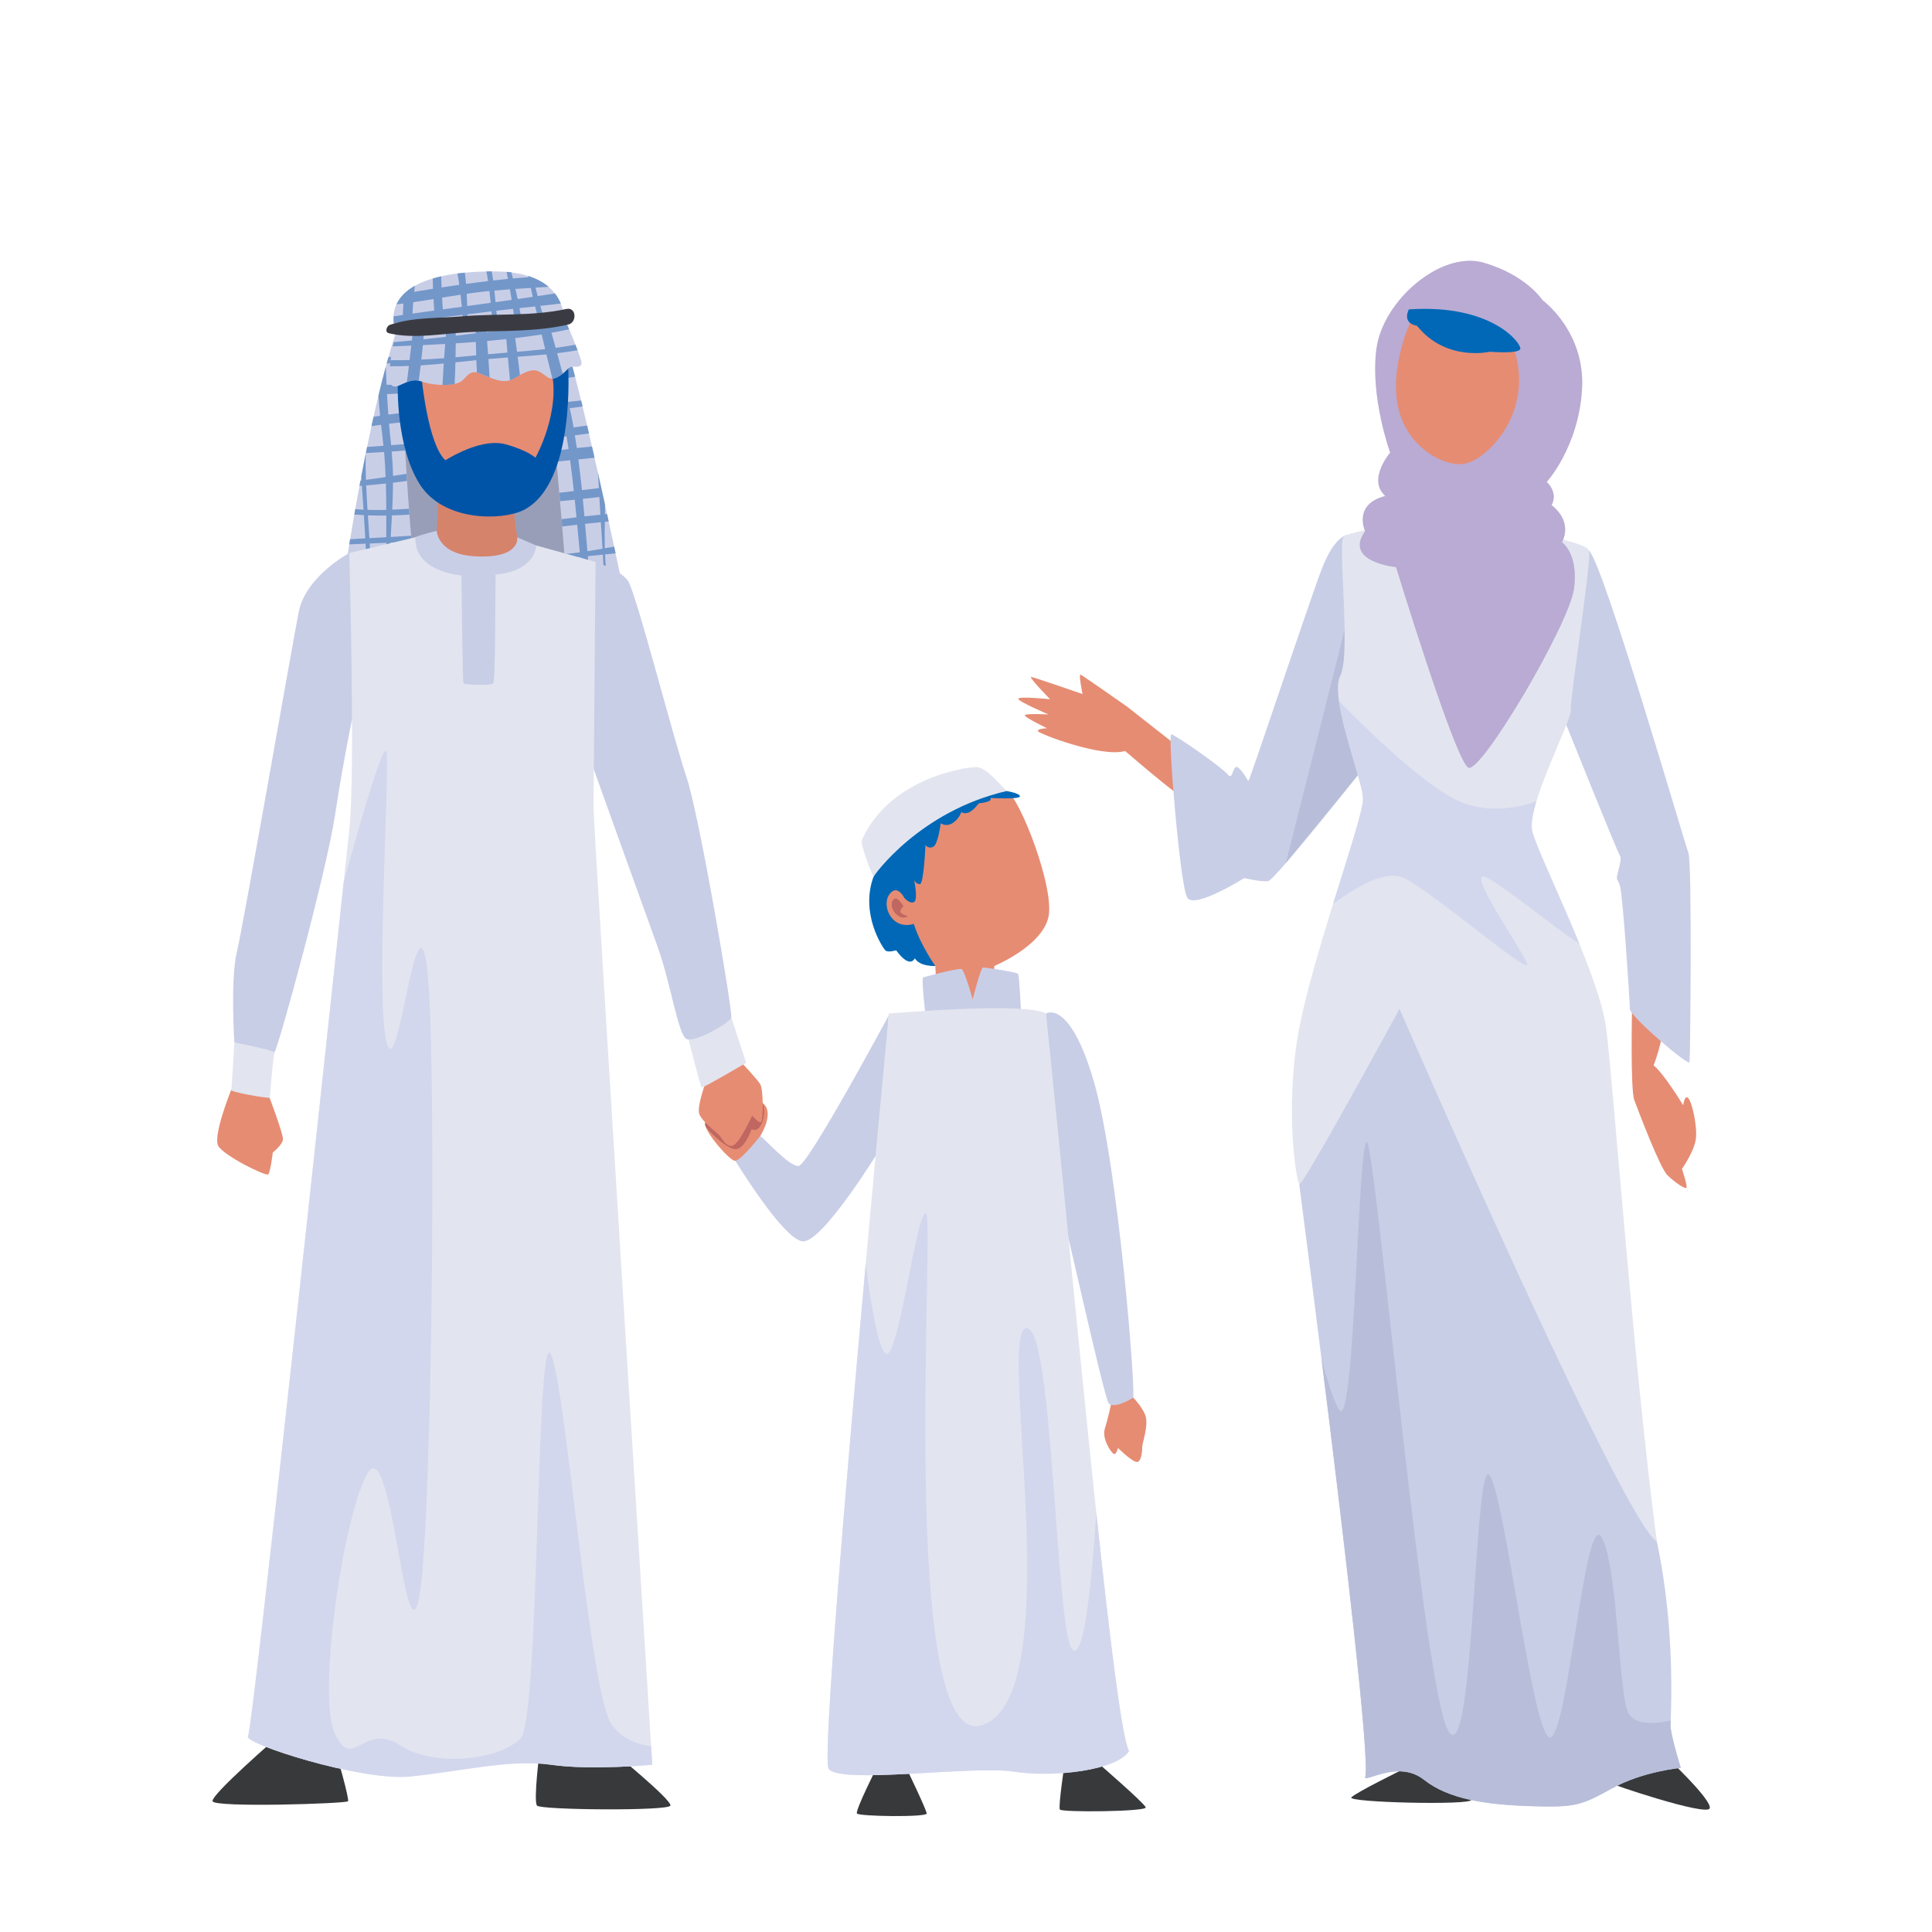 <svg width="200" height="200" viewBox="0 0 200 200" fill="none" xmlns="http://www.w3.org/2000/svg">
<g clip-path="url(#clip0_104_5370)">
<path d="M90.934 182.584C90.934 182.641 88.496 187.431 88.712 187.735C88.928 188.039 95.949 188.134 95.93 187.735C95.91 187.336 93.825 183.021 93.825 183.021L90.934 182.584Z" fill="#37393B"/>
<path d="M110.24 182.356C110.24 182.356 109.532 187.019 109.716 187.323C109.899 187.627 118.763 187.551 118.605 187.095C118.448 186.639 113.492 182.356 113.492 182.356H110.24Z" fill="#37393B"/>
<path d="M115.065 145.14C115.065 145.14 114.711 146.832 114.377 147.877C114.042 148.923 115.006 150.348 115.281 150.5C115.557 150.652 115.734 149.892 115.734 149.892C115.734 149.892 117.051 151.203 117.622 151.336C118.192 151.47 118.251 150.025 118.251 149.721C118.251 149.417 118.841 147.744 118.625 146.737C118.408 145.729 117.13 144.494 117.13 144.494L115.065 145.14Z" fill="#E68C73"/>
<path d="M91.996 105.125C91.996 105.125 83.677 120.596 82.681 120.697C81.684 120.798 78.957 117.656 78.695 117.605C78.433 117.554 76.073 120.089 76.073 120.089C76.073 120.089 81.002 128.198 83.048 128.503C85.093 128.807 91.172 118.822 91.172 118.822L91.996 105.125Z" fill="#C9CEE7"/>
<path d="M108.274 104.921C108.274 104.921 110.739 103.318 113.256 112.03C115.773 120.742 117.609 144.418 117.294 144.671C116.979 144.925 115.301 145.837 114.777 145.28C114.252 144.722 109.27 121.711 108.615 120.139C107.959 118.568 108.274 104.921 108.274 104.921Z" fill="#C9CEE7"/>
<path d="M96.825 99.998L97.011 103.838H103.034L102.92 100C102.92 100 107.775 98.01 108.518 95.007C109.262 92.004 105.494 82.405 104.206 81.888C102.917 81.371 96.429 82.995 92.733 88.14C89.036 93.284 92.519 97.555 96.825 99.998Z" fill="#E68C73"/>
<path d="M104.206 81.888C104.206 81.888 105.6 82.109 105.581 82.442C105.563 82.774 102.551 82.608 102.551 82.608C102.551 82.608 102.551 82.46 102.551 82.755C102.551 83.051 101.324 83.162 101.324 83.162C101.324 83.162 100.692 84.011 100.19 84.14C99.688 84.269 99.521 84.052 99.521 84.052C99.521 84.052 99.279 84.802 98.591 85.219C97.904 85.635 97.383 85.219 97.383 85.219C97.383 85.219 97.123 87.371 96.621 87.648C96.119 87.924 95.803 87.481 95.803 87.481C95.803 87.481 95.636 91.524 95.227 91.524C94.818 91.524 94.632 91.118 94.632 91.118C94.632 91.118 95.059 93.112 94.632 93.37C94.204 93.629 93.609 92.946 93.609 92.946C93.609 92.946 92.866 91.419 92.048 92.616C91.23 93.813 92.345 96.324 94.595 95.641C95.282 97.838 96.825 99.998 96.825 99.998C96.825 99.998 95.227 100.09 94.706 99.204C94.074 100.312 92.773 98.373 92.773 98.373C92.773 98.373 91.899 98.65 91.639 98.373C91.379 98.096 89.036 94.613 90.412 90.798C91.787 86.983 99.54 81.168 104.206 81.888Z" fill="#0068B7"/>
<path d="M90.412 90.798C90.412 90.675 95.133 83.992 104.205 81.888C103.276 80.965 102.123 79.451 101.082 79.414C100.041 79.377 92.159 80.522 89.259 86.872C88.887 87.168 90.412 90.798 90.412 90.798Z" fill="#E2E5EF"/>
<path d="M93.98 94.833C93.98 94.833 93.225 94.645 93.204 94.374C93.183 94.103 93.525 93.846 93.525 93.825C93.525 93.804 92.903 92.72 92.532 93.082C92.161 93.443 92.217 94.152 92.847 94.701C93.476 95.25 93.98 94.833 93.98 94.833Z" fill="#BF6760"/>
<path d="M95.556 101.177C95.556 101.177 99.234 100.169 99.548 100.321C99.863 100.473 100.694 103.457 100.694 103.457C100.694 103.457 101.515 100.15 101.77 100.15C102.026 100.15 105.251 100.625 105.389 100.815C105.527 101.005 105.704 104.921 105.704 104.921H95.792C95.792 104.921 95.379 101.481 95.556 101.177Z" fill="#C9CEE7"/>
<path d="M92.016 104.921C92.016 104.921 106.281 103.692 108.274 104.921C110.529 126.019 115.196 178.403 116.875 181.254C115.721 183.243 109.113 184.054 104.917 183.395C100.722 182.736 86.824 184.764 85.775 183.091C84.726 181.418 92.016 104.921 92.016 104.921Z" fill="#E2E5EF"/>
<path d="M78.695 117.605C78.695 117.605 79.811 115.884 79.37 114.729C78.929 113.573 76.453 113.208 76.073 113.303C75.692 113.398 73.037 115.489 72.998 116.344C72.959 117.2 75.489 120.108 76.073 120.165C76.656 120.222 78.695 117.605 78.695 117.605Z" fill="#E68C73"/>
<path d="M73.175 115.974C73.175 115.974 72.88 116.193 73.03 116.565C73.18 116.936 75.313 119.091 76.236 118.958C77.158 118.825 77.807 116.876 77.807 116.876C77.807 116.876 78.348 117.295 78.81 116.382C79.272 115.47 79.095 114.339 78.888 114.111C78.682 113.883 73.175 115.974 73.175 115.974Z" fill="#BF6760"/>
<path d="M111.053 170.8C109.244 169.355 109.087 136.663 106.176 137.499C103.265 138.336 110.66 175.285 101.771 178.555C92.881 181.824 96.815 126.475 95.871 125.639C94.927 124.802 92.96 141.453 91.623 140.084C90.854 139.297 90.112 134.643 89.619 130.826C87.6 153.187 85.135 182.07 85.775 183.091C86.824 184.764 100.722 182.736 104.917 183.395C109.113 184.054 115.721 183.243 116.875 181.254C116.154 180.029 114.881 169.661 113.485 156.562C113.114 162.387 112.312 171.805 111.053 170.8Z" fill="#D3D7ED"/>
<path d="M34.668 181.215C34.878 181.596 36.163 186.208 36.032 186.461C35.9 186.715 22.16 187.146 22.003 186.461C21.845 185.777 28.689 179.847 28.689 179.847L34.668 181.215Z" fill="#37393B"/>
<path d="M55.868 181.254C55.868 181.254 55.2 186.462 55.593 186.918C55.986 187.374 69.203 187.488 69.399 186.918C69.596 186.348 63.342 181.254 63.342 181.254H55.868Z" fill="#37393B"/>
<path d="M27.903 113.626C27.903 113.626 29.319 117.377 29.293 117.935C29.266 118.492 28.237 119.309 28.237 119.309C28.237 119.309 28.001 121.343 27.765 121.571C27.529 121.799 23.183 119.651 22.593 118.625C22.003 117.599 23.93 112.828 23.93 112.828L27.903 113.626Z" fill="#E68C73"/>
<path d="M76.774 110.015C76.774 110.015 78.367 111.687 78.702 112.239C79.036 112.79 78.997 115.812 78.82 116.116C78.643 116.42 77.864 115.489 77.864 115.489C77.864 115.489 76.519 118.473 75.811 118.606C75.103 118.739 74.69 117.732 74.434 117.485C74.178 117.237 72.546 116.002 72.369 115.242C72.192 114.481 72.939 112.372 72.939 112.372L76.774 110.015Z" fill="#E68C73"/>
<path d="M41.617 38.535C41.617 38.687 41.046 57.39 41.174 57.694C41.302 57.999 60.168 61.04 60.568 59.722C60.969 58.404 57.608 37.225 57.608 37.225L41.617 38.535Z" fill="#999EB8"/>
<path d="M42.686 56.947C42.686 56.947 41.119 39.809 42.142 37.601C43.164 35.393 56.636 36.984 56.636 36.984C56.636 36.984 58.465 56.847 58.465 58.17C58.465 59.494 64.365 60.292 64.365 60.292C64.365 60.292 59.609 37.657 58.545 35.86C57.481 34.062 58.357 32.919 58.357 32.919C58.357 32.919 58.583 28.094 51.149 28.094C43.715 28.094 39.667 30.189 40.964 34.502C38.051 43.338 35.77 58.809 35.77 58.809L42.686 56.947Z" fill="#C9CEE7"/>
<path d="M62.634 57.394C62.998 57.358 63.363 57.322 63.728 57.285C63.68 57.061 63.631 56.83 63.578 56.588C63.255 56.645 62.931 56.702 62.608 56.759C62.586 55.846 62.595 54.932 62.609 54.018C62.743 54.004 62.879 53.992 63.014 53.979C62.959 53.73 62.904 53.475 62.847 53.219C62.772 53.226 62.696 53.23 62.621 53.237C62.626 52.898 62.626 52.56 62.629 52.222C62.392 51.148 62.144 50.026 61.889 48.892C61.923 49.278 61.953 49.663 61.97 50.047C61.977 50.208 61.988 50.37 61.996 50.53C61.412 50.6 60.827 50.667 60.243 50.737C60.134 49.672 60.008 48.613 59.871 47.558C60.43 47.502 60.99 47.443 61.549 47.383C61.46 46.993 61.371 46.604 61.283 46.217C60.76 46.269 60.238 46.321 59.716 46.381C59.652 45.94 59.577 45.504 59.506 45.066C59.996 45.007 60.484 44.94 60.972 44.871C60.907 44.594 60.843 44.319 60.779 44.047C60.311 44.117 59.844 44.188 59.375 44.253C59.358 44.155 59.345 44.056 59.328 43.959C59.225 43.387 59.105 42.819 58.978 42.254C59.423 42.198 59.866 42.137 60.31 42.076C60.26 41.868 60.21 41.661 60.16 41.46C59.716 41.507 59.272 41.555 58.827 41.598C58.633 40.794 58.419 39.994 58.192 39.198C58.642 39.137 59.089 39.066 59.539 39.002C59.432 38.597 59.331 38.222 59.234 37.88C58.783 37.965 58.333 38.051 57.883 38.139C57.603 37.195 57.311 36.254 57.019 35.312C57.415 35.249 57.809 35.185 58.205 35.122C58.088 34.794 58.036 34.496 58.025 34.233C57.598 34.297 57.172 34.359 56.745 34.424C56.464 33.506 56.189 32.587 55.932 31.663C56.639 31.586 57.347 31.507 58.054 31.424C57.92 31.093 57.727 30.735 57.451 30.379C56.853 30.468 56.255 30.559 55.658 30.65C55.582 30.359 55.507 30.069 55.436 29.777C55.889 29.75 56.342 29.722 56.795 29.694C56.278 29.254 55.591 28.854 54.676 28.563C54.685 28.608 54.692 28.654 54.702 28.7C54.168 28.739 53.634 28.775 53.1 28.825C53.048 28.613 52.992 28.402 52.938 28.191C52.774 28.171 52.608 28.151 52.434 28.137C52.485 28.381 52.54 28.626 52.587 28.871C52.077 28.922 51.567 28.976 51.056 29.034C51.012 28.715 50.96 28.4 50.902 28.088C50.715 28.09 50.533 28.094 50.35 28.098C50.415 28.428 50.476 28.76 50.527 29.095C49.766 29.185 49.006 29.281 48.247 29.385C48.216 28.994 48.172 28.607 48.118 28.224C47.861 28.249 47.599 28.272 47.354 28.304C47.421 28.697 47.492 29.088 47.547 29.483C46.934 29.571 46.322 29.66 45.711 29.754C45.694 29.371 45.682 28.988 45.677 28.603C45.371 28.672 45.078 28.748 44.799 28.831C44.801 29.186 44.809 29.54 44.823 29.894C44.171 29.998 43.519 30.102 42.871 30.211C42.892 30 42.925 29.794 42.95 29.584C42.042 30.092 41.401 30.732 41.049 31.503C41.285 31.477 41.521 31.451 41.758 31.421C41.733 31.814 41.714 32.208 41.701 32.605C41.383 32.652 41.065 32.698 40.746 32.743C40.732 32.97 40.738 33.205 40.763 33.449C41.069 33.413 41.376 33.379 41.682 33.344C41.664 34.469 41.687 35.604 41.734 36.739C41.225 36.822 40.715 36.904 40.206 36.987C40.145 37.201 40.085 37.419 40.025 37.638C40.605 37.582 41.185 37.519 41.765 37.458C41.793 38.023 41.83 38.585 41.867 39.148C41.921 38.424 42.01 37.878 42.143 37.591C42.648 36.499 46.197 36.337 49.656 36.451C50.198 36.372 50.741 36.293 51.284 36.213C51.299 36.317 51.309 36.422 51.323 36.526C51.542 36.538 51.758 36.551 51.971 36.565C51.95 36.417 51.935 36.268 51.912 36.121C52.482 36.035 53.05 35.942 53.62 35.854C53.656 36.134 53.698 36.413 53.735 36.693C54.063 36.72 54.373 36.747 54.658 36.773C54.599 36.422 54.539 36.071 54.479 35.719C55.108 35.621 55.731 35.517 56.36 35.418C56.618 36.374 56.874 37.331 57.125 38.288C57.004 38.312 56.885 38.332 56.764 38.356C56.791 38.655 56.822 38.995 56.857 39.372C57.034 39.349 57.211 39.327 57.389 39.303C57.59 40.091 57.782 40.881 57.962 41.674C57.666 41.701 57.369 41.725 57.073 41.752C57.094 41.983 57.115 42.217 57.137 42.458C57.461 42.421 57.785 42.388 58.109 42.35C58.24 42.957 58.369 43.564 58.481 44.175C58.492 44.238 58.501 44.301 58.512 44.364C58.116 44.417 57.719 44.466 57.323 44.517C57.346 44.776 57.37 45.036 57.393 45.3C57.81 45.255 58.227 45.213 58.644 45.166C58.717 45.604 58.796 46.041 58.861 46.481C58.412 46.535 57.963 46.596 57.514 46.654C57.548 47.03 57.581 47.407 57.615 47.785C58.083 47.739 58.55 47.69 59.018 47.643C59.16 48.704 59.289 49.768 59.403 50.835C58.902 50.895 58.4 50.951 57.899 51.01C57.925 51.304 57.95 51.594 57.974 51.879C58.482 51.83 58.99 51.785 59.498 51.733C59.559 52.339 59.62 52.944 59.677 53.551C59.163 53.611 58.649 53.682 58.134 53.747C58.156 54.006 58.177 54.257 58.198 54.5C58.715 54.44 59.232 54.375 59.749 54.316C59.839 55.27 59.929 56.223 60.021 57.175C59.486 57.248 58.953 57.309 58.422 57.354C58.436 57.552 58.446 57.709 58.453 57.843C58.994 57.792 59.534 57.731 60.068 57.668C60.124 58.241 60.187 58.812 60.248 59.383C60.498 59.466 60.759 59.543 61.027 59.615C60.967 58.937 60.908 58.259 60.851 57.578C60.969 57.565 61.088 57.551 61.205 57.538C61.605 57.496 62.007 57.456 62.41 57.416C62.459 58.267 62.498 59.117 62.528 59.965C62.649 59.989 62.763 60.011 62.877 60.033C62.75 59.156 62.67 58.276 62.634 57.394ZM42.775 31.285C43.476 31.184 44.176 31.071 44.876 30.957C44.9 31.353 44.924 31.751 44.951 32.151C44.201 32.257 43.45 32.352 42.7 32.46C42.72 32.067 42.746 31.675 42.775 31.285ZM42.616 36.596C42.61 35.471 42.623 34.348 42.666 33.232C43.446 33.142 44.222 33.04 45.001 32.947C45.042 33.602 45.079 34.263 45.094 34.941C45.104 35.364 45.108 35.785 45.109 36.206C44.279 36.338 43.446 36.462 42.616 36.596ZM45.765 30.811C46.405 30.705 47.042 30.604 47.677 30.507C47.725 30.923 47.769 31.34 47.808 31.758C47.151 31.85 46.495 31.937 45.839 32.029C45.814 31.622 45.79 31.216 45.765 30.811ZM45.928 36.077C45.938 35.702 45.945 35.327 45.946 34.95C45.949 34.237 45.92 33.536 45.884 32.84C46.549 32.76 47.213 32.676 47.879 32.597C47.963 33.642 48.028 34.692 48.085 35.743C47.366 35.856 46.647 35.963 45.928 36.077ZM48.315 30.414C48.954 30.322 49.591 30.234 50.22 30.169C50.369 30.154 50.519 30.142 50.668 30.128C50.715 30.533 50.758 30.939 50.795 31.347C49.985 31.458 49.175 31.568 48.366 31.681C48.352 31.26 48.335 30.838 48.315 30.414ZM48.627 35.659C48.586 35.261 48.541 34.864 48.504 34.466C48.446 33.847 48.418 33.196 48.395 32.534C49.177 32.44 49.96 32.349 50.74 32.248C50.784 32.243 50.828 32.238 50.872 32.232C50.956 33.257 51.039 34.275 51.162 35.269C50.317 35.4 49.472 35.527 48.627 35.659ZM51.181 30.08C51.716 30.032 52.251 29.989 52.786 29.949C52.849 30.315 52.91 30.68 52.967 31.047C52.593 31.099 52.218 31.154 51.846 31.203C51.663 31.226 51.48 31.253 51.297 31.278C51.261 30.878 51.223 30.479 51.181 30.08ZM51.765 35.177C51.738 35.019 51.719 34.858 51.691 34.701C51.548 33.89 51.459 33.037 51.379 32.171C51.952 32.101 52.527 32.035 53.105 31.97C53.246 32.949 53.374 33.931 53.5 34.912C52.921 35.001 52.343 35.087 51.765 35.177ZM53.589 30.96C53.515 30.609 53.432 30.26 53.353 29.91C53.884 29.873 54.415 29.841 54.947 29.808C55.016 30.114 55.081 30.421 55.153 30.726C54.631 30.806 54.109 30.884 53.589 30.96ZM54.315 34.788C54.146 33.821 53.965 32.858 53.775 31.896C54.314 31.837 54.855 31.779 55.396 31.721C55.628 32.656 55.871 33.588 56.12 34.518C55.518 34.609 54.916 34.696 54.315 34.788ZM60.333 51.644C60.904 51.583 61.475 51.517 62.046 51.451C62.08 52.061 62.113 52.672 62.152 53.283C61.602 53.337 61.052 53.392 60.502 53.453C60.449 52.85 60.391 52.247 60.333 51.644ZM60.808 57.06C60.729 56.116 60.65 55.171 60.568 54.226C61.112 54.166 61.658 54.116 62.202 54.059C62.262 54.973 62.318 55.886 62.373 56.8C61.851 56.89 61.329 56.979 60.808 57.06Z" fill="#7397C9"/>
<path d="M42.559 55.458C41.855 55.502 41.151 55.546 40.446 55.586C40.491 54.842 40.535 54.098 40.575 53.355C41.178 53.34 41.781 53.311 42.384 53.277C42.369 53.077 42.353 52.872 42.338 52.661C41.76 52.703 41.182 52.738 40.607 52.76C40.652 51.831 40.678 50.901 40.681 49.97C41.167 49.914 41.651 49.847 42.136 49.784C42.12 49.541 42.104 49.294 42.089 49.047C41.621 49.12 41.153 49.195 40.685 49.266C40.673 48.425 40.624 47.584 40.548 46.74C41.017 46.711 41.485 46.671 41.953 46.64C41.942 46.419 41.931 46.198 41.921 45.977C41.444 46.013 40.968 46.049 40.491 46.085C40.489 46.065 40.489 46.045 40.486 46.026C40.402 45.304 40.334 44.584 40.273 43.866C40.793 43.802 41.313 43.752 41.833 43.7C41.824 43.372 41.816 43.053 41.81 42.739C41.271 42.79 40.733 42.843 40.198 42.914C40.146 42.209 40.1 41.505 40.062 40.802C40.683 40.777 41.282 40.728 41.803 40.703C41.808 40.397 41.816 40.107 41.828 39.834C41.776 39.835 41.724 39.837 41.672 39.838C41.12 39.848 40.567 39.842 40.015 39.828C39.986 39.205 39.96 38.583 39.937 37.96C39.675 38.928 39.421 39.931 39.176 40.952C39.222 41.645 39.276 42.338 39.345 43.029C39.118 43.064 38.894 43.108 38.668 43.148C38.596 43.47 38.525 43.792 38.455 44.114C38.785 44.066 39.116 44.015 39.446 43.971C39.49 44.352 39.532 44.733 39.581 45.114C39.626 45.458 39.657 45.801 39.692 46.144C39.128 46.185 38.564 46.227 38 46.269C37.957 46.479 37.914 46.69 37.872 46.899C38.502 46.865 39.132 46.824 39.762 46.787C39.838 47.654 39.885 48.519 39.918 49.383C39.241 49.484 38.563 49.583 37.886 49.677C37.855 48.787 37.84 47.896 37.856 47.003C37.856 46.994 37.856 46.985 37.856 46.975C37.695 47.773 37.542 48.556 37.397 49.319C37.407 49.459 37.416 49.6 37.426 49.74C37.389 49.746 37.352 49.75 37.314 49.755C37.28 49.936 37.247 50.115 37.213 50.293C37.297 50.288 37.38 50.284 37.463 50.278C37.521 51.106 37.577 51.935 37.632 52.764C37.344 52.751 37.059 52.732 36.774 52.71C36.741 52.898 36.709 53.081 36.677 53.262C37.007 53.289 37.338 53.311 37.67 53.328C37.722 54.129 37.769 54.929 37.814 55.73C37.29 55.759 36.767 55.791 36.242 55.82C36.212 56.005 36.182 56.185 36.155 56.355C36.719 56.331 37.282 56.304 37.847 56.281C37.881 56.926 37.907 57.572 37.934 58.217L38.356 58.103C38.332 57.49 38.309 56.876 38.273 56.264C38.847 56.24 39.421 56.214 39.995 56.189C39.997 56.676 40.01 57.167 40.017 57.656L40.344 57.568C40.368 57.102 40.384 56.636 40.412 56.171C41.145 56.138 41.878 56.102 42.611 56.064C42.595 55.885 42.578 55.684 42.559 55.458ZM37.907 50.246C38.586 50.193 39.265 50.126 39.944 50.053C39.97 50.964 39.982 51.874 39.986 52.784C39.335 52.799 38.687 52.803 38.047 52.782C37.992 51.937 37.943 51.092 37.907 50.246ZM38.24 55.707C38.19 54.921 38.136 54.135 38.084 53.349C38.716 53.373 39.351 53.376 39.988 53.368C39.99 54.115 39.99 54.863 39.991 55.612C39.407 55.644 38.824 55.676 38.24 55.707Z" fill="#7397C9"/>
<path d="M71.248 107.468C71.248 107.468 72.507 112.524 72.644 112.581C72.782 112.638 77.246 110.024 77.246 110.024L75.706 105.339C75.706 105.339 71.563 106.86 71.248 107.468Z" fill="#E2E5EF"/>
<path d="M60.339 76.499C60.339 76.499 66.633 94.036 68.049 97.939C69.465 101.842 70.199 107.214 71.091 107.569C71.982 107.924 75.548 105.897 75.706 105.339C75.863 104.782 72.402 84.355 71.038 80.351C69.674 76.347 65.846 61.344 65.007 60.127C64.168 58.911 61.375 58.094 61.375 58.094L60.339 76.499Z" fill="#C9CEE7"/>
<path d="M36.163 57.251C36.163 57.251 31.652 59.62 30.918 63.371C30.184 67.122 25.202 95.709 24.52 98.547C23.838 101.386 24.258 107.924 24.258 107.924C24.258 107.924 28.086 109.039 28.401 108.938C28.715 108.836 33.803 90.285 34.694 84.305C35.586 78.324 36.949 71.988 36.949 71.988L36.163 57.251Z" fill="#C9CEE7"/>
<path d="M43.007 55.616L36.163 57.251C36.163 57.251 36.792 79.996 36.163 85.876C35.533 91.755 26.198 179.036 25.674 179.746C25.149 180.455 37.316 184.409 42.456 183.902C47.595 183.395 52.84 182.077 57.035 182.686C61.231 183.294 67.524 182.686 67.524 182.686C67.524 182.686 61.441 85.369 61.441 83.645C61.441 81.922 61.65 58.17 61.65 58.17L55.514 56.47L43.007 55.616Z" fill="#E2E5EF"/>
<path d="M45.367 50.624C45.367 50.624 45.288 56.148 44.999 56.25C44.711 56.351 47.75 58.505 50.636 58.125C53.522 57.745 53.679 56.326 53.679 56.326C53.679 56.326 53.128 53.665 53.128 51.08C53.128 48.495 45.367 50.624 45.367 50.624Z" fill="#D6836C"/>
<path d="M42.687 38.849C42.665 38.909 43.011 47.241 45.37 48.75C47.728 50.26 55.797 49.072 56.489 47.925C57.181 46.778 58.631 39.01 57.96 37.923C57.29 36.836 42.687 38.849 42.687 38.849Z" fill="#E68C73"/>
<path d="M43.639 39.03C43.639 39.09 44.288 45.973 46.105 47.643C47.035 47.08 50.041 45.369 52.335 45.993C54.629 46.617 55.429 47.382 55.429 47.382C55.429 47.382 58.155 42.552 57.03 38.164C56.987 38.406 58.804 37.722 58.804 37.722C58.804 37.722 59.669 50.078 54.174 52.815C51.968 53.902 45.91 54.023 43.444 50.119C40.978 46.214 41.151 39.845 41.194 39.528C41.237 39.211 43.639 39.03 43.639 39.03Z" fill="#0054A7"/>
<path d="M40.963 34.502C40.906 34.582 39.925 38.983 40.473 39.788C41.021 40.593 42.175 38.956 43.559 39.466C44.944 39.976 47.136 39.976 47.8 39.439C48.463 38.902 48.636 38.178 49.847 38.715C51.059 39.251 52.097 39.707 52.992 39.278C53.886 38.849 54.838 38.071 55.703 38.419C56.568 38.768 56.77 39.546 57.751 39.01C58.732 38.473 58.761 37.963 59.28 37.963C59.799 37.963 60.174 38.017 60.203 37.587C60.232 37.158 58.559 33.106 58.357 32.919C58.155 32.731 40.963 34.502 40.963 34.502Z" fill="#C9CEE7"/>
<path d="M45.209 54.947C45.209 54.947 45.268 57.384 49.202 57.593C53.929 57.844 53.551 55.625 53.551 55.625L55.515 56.47C55.515 56.47 55.475 59.114 51.306 59.475C51.267 62.896 51.286 70.499 51.05 70.746C50.814 70.993 48.081 70.898 47.982 70.746C47.884 70.594 47.766 59.57 47.766 59.57C47.766 59.57 42.81 59.209 43.007 55.616C43.144 55.464 45.209 54.947 45.209 54.947Z" fill="#C9CEE7"/>
<path d="M24.258 107.924C24.258 107.924 24.009 112.6 23.93 112.828C23.851 113.056 27.811 113.74 27.902 113.626C27.994 113.512 28.06 111.32 28.401 108.938C28.178 108.672 24.258 107.924 24.258 107.924Z" fill="#E2E5EF"/>
<path d="M59.569 35.686C58.888 35.81 58.206 35.918 57.521 36.008C57.376 35.488 57.233 34.968 57.087 34.449C57.703 34.34 58.309 34.215 58.913 34.086C58.796 33.813 58.687 33.569 58.596 33.375C58.011 33.44 57.427 33.506 56.843 33.574C56.789 33.383 56.739 33.192 56.686 33.001C56.391 33.024 56.059 33.051 55.705 33.081C55.753 33.284 55.804 33.485 55.852 33.688C54.968 33.794 54.085 33.903 53.201 34.012C53.17 33.778 53.145 33.546 53.115 33.312C52.836 33.337 52.552 33.364 52.263 33.391C52.284 33.635 52.31 33.876 52.331 34.12C51.669 34.203 51.007 34.286 50.345 34.368C50.324 34.104 50.307 33.843 50.286 33.579C49.937 33.613 49.586 33.647 49.236 33.681C49.239 33.956 49.24 34.226 49.243 34.502C48.556 34.587 47.87 34.67 47.182 34.751C47.183 34.46 47.18 34.173 47.18 33.882C46.851 33.915 46.53 33.947 46.214 33.978C46.19 34.276 46.167 34.571 46.143 34.87C45.374 34.958 44.605 35.042 43.835 35.123C43.861 34.819 43.879 34.514 43.901 34.21C43.48 34.252 43.092 34.292 42.745 34.327C42.709 34.633 42.673 34.939 42.638 35.244C42.009 35.306 41.38 35.365 40.75 35.421C40.722 35.557 40.694 35.703 40.664 35.859C41.296 35.832 41.933 35.806 42.575 35.778C42.517 36.276 42.458 36.773 42.399 37.27C41.747 37.287 41.092 37.293 40.432 37.287C40.403 37.498 40.38 37.707 40.359 37.913C41.021 37.921 41.676 37.911 42.327 37.886C42.261 38.445 42.188 39.003 42.12 39.562C42.496 39.415 42.91 39.317 43.351 39.416C43.419 38.886 43.491 38.356 43.551 37.826C44.347 37.775 45.141 37.709 45.935 37.632C45.884 38.371 45.842 39.111 45.806 39.85C46.265 39.857 46.702 39.823 47.062 39.746C47.099 39.002 47.128 38.256 47.146 37.51C47.861 37.435 48.581 37.36 49.308 37.287C49.324 37.714 49.346 38.141 49.37 38.568C49.51 38.596 49.663 38.641 49.846 38.722C50.136 38.85 50.415 38.973 50.685 39.081C50.65 38.444 50.61 37.806 50.564 37.168C50.63 37.162 50.695 37.155 50.762 37.149C51.367 37.096 51.971 37.05 52.574 37.006C52.641 37.79 52.714 38.573 52.792 39.355C52.858 39.333 52.925 39.316 52.99 39.285C53.265 39.153 53.545 38.99 53.827 38.835C53.751 38.2 53.671 37.566 53.588 36.932C54.583 36.86 55.576 36.785 56.564 36.688C56.764 37.525 56.97 38.36 57.181 39.194C57.342 39.188 57.524 39.141 57.749 39.017C57.956 38.904 58.113 38.793 58.249 38.687C58.062 37.979 57.87 37.271 57.675 36.564C58.382 36.48 59.086 36.378 59.788 36.256C59.719 36.073 59.646 35.882 59.569 35.686ZM45.976 37.08C45.188 37.14 44.402 37.189 43.616 37.225C43.67 36.725 43.732 36.224 43.778 35.724C44.543 35.688 45.311 35.65 46.084 35.607C46.045 36.097 46.011 36.589 45.976 37.08ZM47.155 36.984C47.163 36.504 47.175 36.023 47.178 35.542C47.87 35.499 48.563 35.45 49.256 35.397C49.264 35.86 49.28 36.323 49.294 36.786C48.574 36.856 47.861 36.923 47.155 36.984ZM50.526 36.672C50.491 36.215 50.458 35.758 50.421 35.302C51.087 35.244 51.752 35.177 52.415 35.105C52.454 35.57 52.492 36.035 52.531 36.5C51.864 36.555 51.195 36.612 50.526 36.672ZM53.521 36.417C53.458 35.945 53.395 35.474 53.332 35.002C54.253 34.892 55.168 34.767 56.074 34.623C56.193 35.128 56.314 35.633 56.434 36.138C55.466 36.246 54.494 36.336 53.521 36.417Z" fill="#7397C9"/>
<path d="M58.637 31.983C55.022 32.765 51.469 32.44 47.818 32.748C45.29 32.962 42.774 32.817 40.357 33.628C40.033 33.736 39.792 34.381 40.251 34.494C42.846 35.13 45.974 34.507 48.64 34.376C52.106 34.205 55.429 34.374 58.832 33.594C59.745 33.385 59.675 31.759 58.637 31.983Z" fill="#3A3B42"/>
<path d="M57.035 182.686C61.231 183.294 67.524 182.686 67.524 182.686C67.524 182.686 67.482 182.004 67.404 180.759C66.059 180.605 64.457 180.065 63.329 178.529C61.021 175.387 58.609 143.556 57.035 140.211C55.462 136.866 55.882 177.82 53.889 179.949C51.896 182.077 45.183 183.091 41.407 180.658C37.631 178.225 36.564 183.38 34.694 179.543C32.824 175.707 35.428 157.546 37.946 152.68C40.463 147.814 41.827 171.129 43.295 165.858C44.763 160.587 45.288 106.252 44.134 99.561C42.98 92.871 41.197 112.232 40.025 107.924C38.853 103.616 40.358 79.996 40.025 77.868C39.781 76.307 37.03 86.021 35.58 91.318C33.397 111.667 26.134 179.122 25.674 179.746C25.149 180.455 37.316 184.409 42.456 183.902C47.595 183.395 52.84 182.077 57.035 182.686Z" fill="#D3D7ED"/>
<path d="M168.948 104.433C168.948 104.433 168.765 112.771 169.184 113.886C169.604 115.001 171.833 120.906 172.619 121.667C173.406 122.427 174.35 123.035 174.56 122.984C174.769 122.934 174.114 121.008 174.114 121.008C174.114 121.008 175.399 119.183 175.556 117.891C175.713 116.598 175.189 114.219 174.796 113.71C174.402 113.202 174.245 114.419 174.245 114.419C174.245 114.419 172.174 111.023 171.177 110.288C171.885 108.564 172.462 105.396 172.462 105.396L168.948 104.433Z" fill="#E68C73"/>
<path d="M121.88 77.241L116.688 73.16C116.688 73.16 112.066 69.91 111.85 69.834C111.633 69.758 112.066 71.849 112.066 71.849C112.066 71.849 107.189 70.157 106.776 70.081C106.363 70.005 108.703 72.381 108.703 72.381C108.703 72.381 105.537 72.058 105.419 72.324C105.301 72.59 108.546 73.959 108.546 73.959C108.546 73.959 106.087 73.826 106.087 74.054C106.087 74.282 108.388 75.384 108.388 75.384C108.388 75.384 107.366 75.422 107.444 75.688C107.523 75.954 114.092 78.463 116.471 77.741C121.034 81.676 122.293 82.474 122.293 82.474L121.88 77.241Z" fill="#E68C73"/>
<path d="M166.641 184.542C166.551 184.648 176.671 188.04 176.985 187.203C177.3 186.367 172.462 181.843 172.462 181.843C172.462 181.843 167.349 183.706 166.641 184.542Z" fill="#37393B"/>
<path d="M145.244 183.155C145.111 183.239 140.406 185.531 139.894 186.063C139.383 186.595 152.304 186.899 152.284 186.329C152.264 185.759 147.761 181.558 145.244 183.155Z" fill="#37393B"/>
<path d="M134.493 122.579C134.493 122.579 142.254 181.805 141.31 184.01C141.468 184.466 144.811 182.185 147.407 184.238C150.003 186.291 153.897 186.823 158.538 186.975C163.18 187.127 163.73 186.861 166.916 185.113C170.102 183.364 173.996 183.012 173.996 183.012C173.996 183.012 172.934 179.6 172.934 178.612C172.934 177.624 173.524 169.058 171.518 159.58C169.355 149.949 150.055 103.927 146.26 100.176C142.464 96.425 134.493 122.579 134.493 122.579Z" fill="#C9CEE7"/>
<path d="M139.494 55.368C139.494 55.368 138.164 55.408 136.826 58.905C135.489 62.402 129.353 80.877 129.235 80.839C129.117 80.801 128.842 80.038 128.212 79.488C127.583 78.939 127.662 80.915 127.111 80.193C126.56 79.471 121.644 76.049 121.25 76.011C120.857 75.973 122.155 91.711 122.902 92.928C123.65 94.144 128.802 90.898 128.802 90.898C128.802 90.898 130.572 91.322 131.28 91.213C131.988 91.103 141.586 78.977 141.586 78.977L161.724 73.997C161.724 73.997 167.467 88.328 167.703 88.594C167.939 88.86 167.428 90.381 167.388 90.761C167.349 91.141 167.428 90.913 167.703 91.711C167.978 92.51 168.726 103.686 168.726 104.446C168.726 105.206 174.822 110.414 174.901 109.958C174.98 109.502 175.176 89.316 174.783 88.29C174.39 87.264 165.959 58.259 164.491 56.992C156.886 57.955 139.494 55.368 139.494 55.368Z" fill="#C9CEE7"/>
<path d="M139.632 63.378C139.632 63.53 133.104 89.352 133.104 89.352L141.586 78.977L139.632 63.378Z" fill="#B8BED9"/>
<path d="M142.149 54.761C142.149 54.761 139.789 55.066 139.107 55.572C138.426 56.079 139.894 67.737 138.74 69.967C137.587 72.197 141.048 80.666 141.1 82.692C141.153 84.717 135.751 99.207 134.387 107.041C133.024 114.875 134.178 122.174 134.492 122.579C134.807 122.984 144.876 104.434 144.876 104.434C144.876 104.434 167.952 157.451 171.518 159.58C169.106 141.434 167.008 112.138 166.274 106.461C165.539 100.784 159.246 88.635 158.617 86.042C157.987 83.45 162.707 74.63 162.602 73.515C162.498 72.4 164.805 57.803 164.49 56.992C164.176 56.181 159.456 55.37 159.456 55.37L142.149 54.761Z" fill="#E2E5EF"/>
<path d="M141.31 54.989C141.31 54.989 140.012 52.215 143.395 51.34C141.507 49.63 143.906 46.855 143.906 46.855C143.906 46.855 141.813 41.114 142.486 36.096C143.159 31.078 149.19 25.909 153.608 27.201C158.027 28.494 159.679 31.078 159.679 31.078C159.679 31.078 164.123 34.297 163.769 40.291C163.415 46.284 160.111 49.896 160.111 49.896C160.111 49.896 161.331 50.922 160.623 52.291C162.943 54.153 161.685 56.13 161.685 56.13C161.685 56.13 163.415 57.27 162.943 60.92C162.471 64.569 153.344 80.079 152.008 79.471C150.671 78.862 144.516 58.715 144.516 58.715C144.516 58.715 139.029 58.183 141.31 54.989Z" fill="#B9ABD3"/>
<path d="M146.319 32.536C146.292 32.764 143.959 37.199 144.64 41.659C145.322 46.12 149.413 48.426 151.668 47.995C153.923 47.564 158.879 42.724 156.729 36.109C153.661 34.817 146.319 32.536 146.319 32.536Z" fill="#E68C73"/>
<path d="M145.847 32.029C145.847 32.029 145.06 33.423 146.686 33.727C149.701 37.478 154.211 36.413 154.211 36.413C154.211 36.413 157.279 36.667 157.384 36.109C157.489 35.552 154.474 31.446 145.847 32.029Z" fill="#0068B7"/>
<g style="mix-blend-mode:multiply" opacity="0.44">
<path d="M161.685 56.13C161.685 56.13 162.943 54.153 160.623 52.291C161.331 50.922 160.111 49.896 160.111 49.896C160.111 49.896 163.415 46.284 163.769 40.291C164.123 34.297 159.679 31.078 159.679 31.078C159.679 31.078 158.027 28.494 153.608 27.201C151.968 26.721 150.106 27.133 148.377 28.096C151.379 28.655 158.851 30.566 159.771 35.856C160.924 42.495 158.302 48.983 154.211 50.25C150.121 51.517 147.341 49.744 146.502 49.845C145.663 49.946 146.843 53.089 152.494 53.444C158.145 53.798 160.044 52.43 160.044 52.43C160.044 52.43 154.841 57.752 147.289 55.572C144.929 55.015 150.654 60.742 157.258 58.411C156.099 63.429 147.428 60.134 146.808 59.425C146.187 58.715 150.361 75.34 153.152 74.833C154.338 74.618 155.985 73.512 157.489 72.314C160.106 67.933 162.698 62.82 162.943 60.92C163.415 57.27 161.685 56.13 161.685 56.13Z" fill="#B9ABD3"/>
</g>
<path d="M166.916 185.113C170.102 183.364 173.996 183.012 173.996 183.012C173.996 183.012 172.934 179.6 172.934 178.612C172.934 178.516 172.94 178.348 172.948 178.116C171.249 178.48 169.039 178.627 168.476 177.117C167.533 174.583 167.428 161.607 165.749 159.073C164.071 156.538 162.288 179.448 160.505 179.854C158.722 180.259 155.89 155.423 154.244 152.77C152.599 150.116 152.638 182.794 150.016 179.334C147.394 175.875 142.464 119.132 141.52 118.246C140.576 117.36 140.261 147.821 138.688 146C138.197 145.432 137.511 143.311 136.807 140.699C139.01 158.311 141.909 182.613 141.31 184.01C141.468 184.466 144.811 182.185 147.407 184.238C150.003 186.291 153.897 186.823 158.538 186.975C163.18 187.127 163.73 186.861 166.916 185.113Z" fill="#B8BED9"/>
<path d="M141.101 82.69C141.129 83.765 139.621 88.349 137.996 93.585C140.097 92.011 143.414 89.947 145.349 90.897C148.338 92.364 158.408 101.036 158.093 99.807C157.778 98.577 151.275 89.429 154.002 90.897C155.89 91.912 160.917 96.014 163.503 97.716C161.459 92.693 158.999 87.612 158.617 86.041C158.452 85.358 158.659 84.241 159.05 82.948C157.163 83.613 153.735 84.369 150.541 82.69C146.497 80.565 140.303 74.309 138.609 72.559C139.086 75.976 141.062 81.164 141.101 82.69Z" fill="#D3D7ED"/>
</g>
<defs>
<clipPath id="clip0_104_5370">
<rect width="200" height="200" fill="white"/>
</clipPath>
</defs>
</svg>
